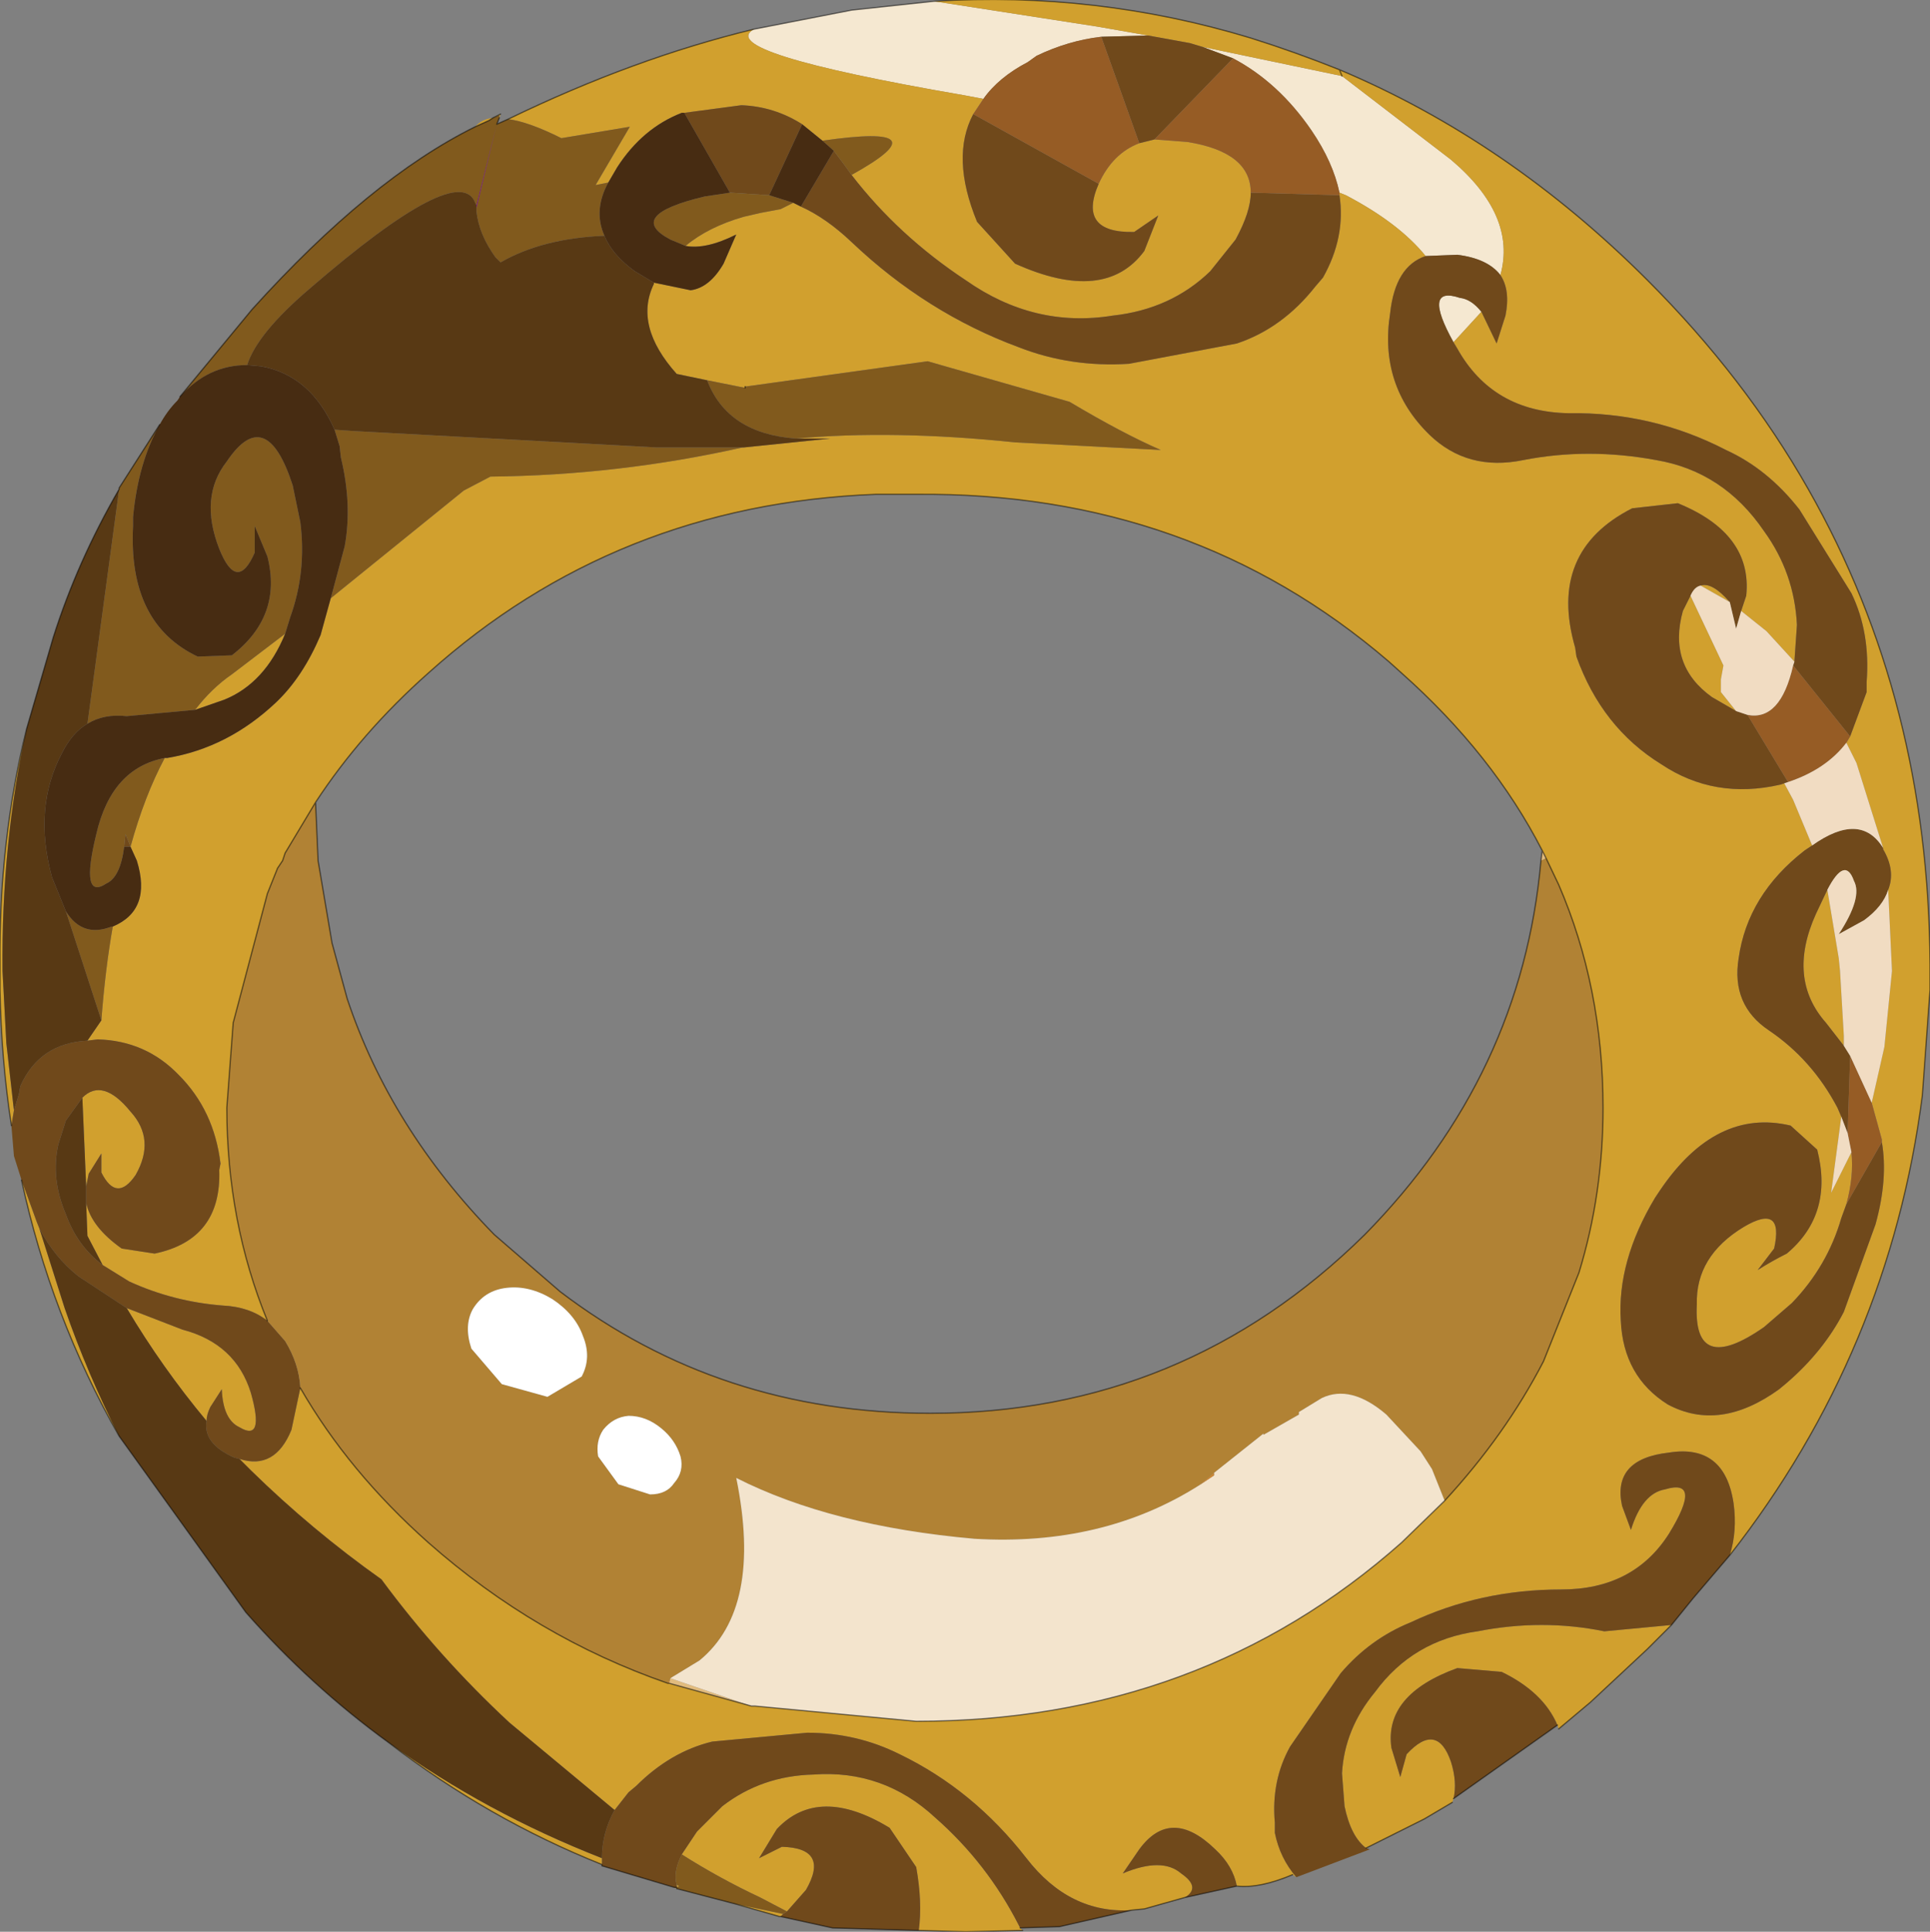 <?xml version="1.0"?>
<svg xmlns="http://www.w3.org/2000/svg" xmlns:xlink="http://www.w3.org/1999/xlink" width="76.15px" height="76.2px"><rect width="100%" height="100%" fill="#808080" stroke="none"/><g transform="matrix(1, 0, 0, 1, -243.85, -159.2)"><use xlink:href="#object-0" width="76.15" height="76.2" transform="matrix(1, 0, 0, 1, 243.85, 159.2)"/></g><defs><g transform="matrix(1, 0, 0, 1, -243.85, -159.2)" id="object-0"><path fill-rule="evenodd" fill="#f5e8d1" stroke="none" d="M273.6 160.35L277.45 159.6L280.7 159.25L287.15 160.25L289.15 160.6L287.3 160.65Q286 160.8 284.75 161.4L284.4 161.65Q283.25 162.25 282.65 163.1L281.85 162.95Q272 161.25 273.6 160.35M292.5 161.5L291.3 161.05L296.8 162.2L301.1 165.5Q303.7 167.7 303.05 170.05Q302.55 169.4 301.35 169.25L300.1 169.3Q299.05 168 296.95 166.9L296.7 166.8Q296.45 165.6 295.6 164.35Q294.3 162.45 292.5 161.5M301.2 172.7Q299.95 170.45 301.45 170.95Q301.9 171 302.3 171.5L301.2 172.7"/><path fill-rule="evenodd" fill="#d1a02e" stroke="none" d="M280.7 159.25Q287.1 158.85 293.2 160.7Q294.95 161.25 296.7 161.95Q303.35 164.75 308.85 170.25Q312.7 174.1 315.2 178.5Q319.95 186.85 320 197.25L320 198.25L319.7 202.4Q318.4 212.5 312.1 220.55Q312.4 219.6 312.25 218.5Q311.9 216.15 309.7 216.5Q307.45 216.75 307.85 218.6L308.2 219.55Q308.65 218.1 309.55 217.95Q311.05 217.5 309.7 219.7Q308.3 221.9 305.45 221.9Q302.25 221.9 299.5 223.2Q297.9 223.85 296.75 225.2L294.75 228.1Q294 229.45 294.15 231.1L294.15 231.5Q294.35 232.5 295 233.25L294.85 233.15Q293.55 233.7 292.65 233.6Q292.5 232.8 291.8 232.15Q290.05 230.45 288.8 232.15L288.15 233.1Q289.7 232.45 290.45 233.1Q291.25 233.65 290.6 234.05L289 234.5L288.5 234.55Q286.05 234.7 284.35 232.5Q282.25 229.8 279.35 228.4Q277.65 227.55 275.7 227.55L271.95 227.9Q270.3 228.3 268.95 229.65L268.65 229.9L268.1 230.6L263.95 227.15Q261.15 224.55 258.9 221.5Q256.15 219.55 253.75 217.2L253.3 216.75Q254.7 217.2 255.35 215.6L255.7 213.95Q257.6 217.25 260.75 220.05Q265 223.8 270.2 225.6L270.25 225.6L273.5 226.5L273.65 226.5L280 227.1Q291.2 227.1 299.15 220.05L300.85 218.4Q303.25 215.8 304.75 212.9L306.15 209.4Q307.1 206.3 307.1 202.9Q307.1 198.15 305.35 194.1L304.85 193.05L304.7 192.75Q302.75 188.95 299.15 185.75L298.65 185.3Q290.85 178.6 280 178.7L278.4 178.7Q268.15 179.1 260.75 185.75Q258.1 188.1 256.3 190.85L255.1 192.85L255 193.15L254.8 193.45L254.4 194.45L253.05 199.55L252.8 202.9Q252.8 207.4 254.4 211.3Q253.7 210.75 252.65 210.7Q250.7 210.55 248.95 209.75L247.9 209.1L247.3 207.95L247.25 206.65Q247.45 207.6 248.65 208.45L249.95 208.65Q252.6 208.1 252.5 205.35L252.55 205.1Q252.3 203 250.9 201.6Q249.6 200.25 247.7 200.2L247.3 200.25L247.85 199.45Q248 197.45 248.3 195.75Q249.85 195.1 249.25 193.15L249 192.6Q249.55 190.6 250.35 189.1L250.45 189.1Q252.85 188.7 254.75 186.9Q255.8 185.9 256.5 184.25L256.9 182.8L262.15 178.55L263.2 178Q268.25 177.95 273.15 176.85L273.2 176.85L276.6 176.5L275.25 176.5Q279.1 176.15 283.9 176.65L289.65 176.95Q288.15 176.3 286.05 175.05L280.45 173.45L273.25 174.45L273.25 174.5L271.75 174.2L270.55 173.95Q268.85 172.05 269.65 170.4L269.65 170.35L271.1 170.65Q271.85 170.55 272.4 169.6L272.9 168.45Q271.7 169.05 270.9 168.9Q271.8 168.15 273.2 167.75L273.85 167.6L274.65 167.45L275.15 167.2L275.45 167.35Q276.45 167.8 277.45 168.75Q280.4 171.55 284.05 172.9Q286.1 173.7 288.4 173.55L292.65 172.75Q294.45 172.15 295.75 170.5L296.05 170.15Q296.95 168.55 296.7 166.9L296.7 166.8L296.95 166.9Q299.05 168 300.1 169.3Q298.9 169.7 298.7 171.55Q298.25 174.4 300.25 176.35Q301.75 177.8 303.95 177.35Q306.5 176.85 309.2 177.35Q311.85 177.8 313.45 180.15Q314.65 181.8 314.75 183.85L314.65 185.3L313.55 184.1L312.55 183.3L312.75 182.7Q313 180.25 310.05 179.05L308.25 179.25Q304.9 180.95 306 184.75L306.05 185.1Q307.05 187.9 309.4 189.35Q311.5 190.75 314.1 190.15L314.25 190.1L314.6 190.75L315.35 192.55L315.05 192.75Q312.8 194.5 312.45 197Q312.15 198.85 313.65 199.85Q315.35 201 316.35 202.9L316.5 203.25L316.1 206.25L316.9 204.65Q317 205.6 316.7 206.7L316.5 207.25Q315.95 209.15 314.55 210.6L313.45 211.55Q310.65 213.5 310.8 210.65Q310.75 208.75 312.65 207.6Q314.25 206.65 313.85 208.45L313.2 209.3Q313.75 208.95 314.35 208.65Q316.2 207.1 315.55 204.55L314.5 203.6Q311.55 202.9 309.35 206.15L309.15 206.45Q307.65 208.95 307.8 211.3Q307.9 213.5 309.65 214.6Q311.7 215.7 314.05 214L314.35 213.75Q315.8 212.5 316.6 210.95L317.85 207.5Q318.35 205.7 318.1 204.25L318.1 204.15L317.7 202.7L318.2 200.5L318.5 197.5L318.35 194.3Q318.65 193.55 318.15 192.7L318.15 192.65L317.1 189.3L316.7 188.5L316.85 188.25L317.5 186.5L317.5 186.1Q317.65 184.15 316.9 182.6L314.85 179.3Q313.6 177.7 311.95 176.95Q309.05 175.45 305.75 175.5Q302.75 175.45 301.35 172.95L301.2 172.7L302.3 171.5L302.9 172.75L303.25 171.65Q303.45 170.65 303.05 170.05Q303.7 167.7 301.1 165.5L296.8 162.2L291.3 161.05L290.8 160.9L289.15 160.6L287.15 160.25L280.7 159.25M309.8 223.3L308.85 224.25L306.6 226.35L305.35 227.4L305.3 227.25Q304.75 225.95 303.1 225.15L301.35 225Q298.45 226.05 298.75 228.15L299.1 229.3L299.35 228.4Q300.55 227.1 301.1 228.7Q301.35 229.5 301.2 230.15L301.15 230.3L300.05 230.95L298.65 231.65L297.75 232.1Q297.15 231.65 296.9 230.45L296.8 229.15Q296.9 227.4 298.1 225.95Q299.6 223.9 302.15 223.55Q304.7 223.05 307.15 223.55L309.8 223.3M284.1 235.25L284.2 235.35L281.95 235.4L280.1 235.35Q280.25 234.25 280 232.85L278.95 231.3Q276.15 229.6 274.5 231.35L273.8 232.5L274.7 232.05Q276.6 232.1 275.65 233.75L274.9 234.6L273.85 234.05Q272.25 233.3 270.75 232.35L271.35 231.45L272.35 230.45Q273.9 229.25 275.95 229.2Q278.7 229 280.75 230.9Q282.8 232.7 284.05 235.15L284.1 235.25M274.65 234.8L274.6 234.8L272.85 234.3L274.75 234.7L274.65 234.8M267.6 232.75Q263.1 230.95 259.2 227.95Q263 230.7 267.6 232.5L267.6 232.75M248.55 215.85Q245.85 211.1 244.7 205.75L245.3 207.4L245.4 207.65L246.4 210.8Q247.3 213.4 248.55 215.85M244.3 203.6Q243.9 201 243.85 198.25L243.85 197.25Q243.8 192.4 244.9 187.95Q243.9 192.45 243.95 197.5L244.1 200.35L244.4 203L244.3 203.6M262.6 164.2Q262.85 163.9 263.3 163.85L263.6 163.7L263.55 163.85L263.55 163.75L263.3 163.85L263.15 163.95L262.6 164.2M263.9 163.9Q268.85 161.5 273.6 160.35Q272 161.25 281.85 162.95L282.65 163.1L282.25 163.7Q281.35 165.4 282.4 167.95L283.9 169.6Q287.45 171.2 289 169.1L289.55 167.7L288.6 168.35Q286.35 168.4 287.2 166.45Q287.75 165.25 288.8 164.85L289.4 164.7L290.7 164.8Q293.2 165.2 293.2 166.8Q293.2 167.55 292.6 168.65L291.6 169.9Q290.05 171.4 287.75 171.65Q284.65 172.15 281.95 170.25Q279.3 168.5 277.45 166.1Q281.15 164.05 276.3 164.75L275.5 164.1Q274.4 163.4 273.1 163.35L270.85 163.65L270.75 163.65Q269.2 164.25 268.2 165.8L267.85 166.4L267.35 166.5L268.7 164.2L266 164.65Q264.7 164 263.9 163.9M251.55 187.2Q252.2 186.35 253 185.8L255.1 184.2Q254.3 186.15 252.7 186.8L251.55 187.2M296.7 161.95L296.8 162.2L296.7 161.95M312.35 187.25L311.4 186.7Q309.65 185.45 310.25 183.3L310.55 182.7L311.85 185.45L311.75 186L311.75 186.25L311.75 186.5L312.35 187.25M310.95 182.3Q311.4 182.15 312.1 182.95L310.95 182.3M315.95 194.3L316.4 197L316.45 197.5L316.6 200.05L316.6 200.45L315.9 199.55Q314.35 197.8 315.5 195.25L315.95 194.3M247.1 202.5Q247.9 201.7 249 203.05Q250 204.15 249.2 205.55Q248.45 206.65 247.85 205.45L247.85 204.7L247.35 205.5L247.25 206L247.1 202.5M248.85 210.8L251.05 211.65Q253.15 212.2 253.75 214.15Q254.3 216.1 253.3 215.5Q252.65 215.2 252.6 214L252.15 214.7Q252 215 252 215.25Q250.25 213.15 248.85 210.8M270.55 233.65L270.55 233.6L270.55 233.55L270.65 233.6L270.55 233.65"/><path fill-rule="evenodd" fill="#70491b" stroke="none" d="M312.1 220.55L310.65 222.25L309.8 223.3L307.15 223.55Q304.7 223.05 302.15 223.55Q299.6 223.9 298.1 225.95Q296.9 227.4 296.8 229.15L296.9 230.45Q297.15 231.65 297.75 232.1L297.9 232.15L295 233.25Q294.35 232.5 294.15 231.5L294.15 231.1Q294 229.45 294.75 228.1L296.75 225.2Q297.9 223.85 299.5 223.2Q302.25 221.9 305.45 221.9Q308.3 221.9 309.7 219.7Q311.05 217.5 309.55 217.95Q308.65 218.1 308.2 219.55L307.85 218.6Q307.45 216.75 309.7 216.5Q311.9 216.15 312.25 218.5Q312.4 219.6 312.1 220.55M305.3 227.25L301.2 230.15Q301.35 229.5 301.1 228.7Q300.55 227.1 299.35 228.4L299.1 229.3L298.75 228.15Q298.45 226.05 301.35 225L303.1 225.15Q304.75 225.95 305.3 227.25M292.65 233.6L290.6 234.05Q291.25 233.65 290.45 233.1Q289.7 232.45 288.15 233.1L288.8 232.15Q290.05 230.45 291.8 232.15Q292.5 232.8 292.65 233.6M288.5 234.55L285.65 235.2L284.1 235.25L284.05 235.15Q282.8 232.7 280.75 230.9Q278.7 229 275.95 229.2Q273.9 229.25 272.35 230.45L271.35 231.45L270.75 232.35Q270.4 233.05 270.55 233.55L270.55 233.6L270.55 233.65L270.45 233.65L267.6 232.8L267.6 232.75L267.6 232.5Q267.6 231.5 268.1 230.6L268.65 229.9L268.95 229.65Q270.3 228.3 271.95 227.9L275.7 227.55Q277.65 227.55 279.35 228.4Q282.25 229.8 284.35 232.5Q286.05 234.7 288.5 234.55M280.1 235.35L276.7 235.25L274.65 234.8L274.75 234.7L274.9 234.6L275.65 233.75Q276.6 232.1 274.7 232.05L273.8 232.5L274.5 231.35Q276.15 229.6 278.95 231.3L280 232.85Q280.25 234.25 280.1 235.35M244.7 205.75L244.4 204.8L244.3 203.6L244.4 203L244.6 202.35L244.65 202.05Q245.4 200.35 247.3 200.25L247.7 200.2Q249.6 200.25 250.9 201.6Q252.3 203 252.55 205.1L252.5 205.35Q252.6 208.1 249.95 208.65L248.65 208.45Q247.45 207.6 247.25 206.65L247.25 206L247.35 205.5L247.85 204.7L247.85 205.45Q248.45 206.65 249.2 205.55Q250 204.15 249 203.05Q247.9 201.7 247.1 202.5L246.45 203.4L246.15 204.35Q245.85 205.7 246.45 207.1Q246.9 208.35 247.9 209.1L248.95 209.75Q250.7 210.55 252.65 210.7Q253.7 210.75 254.4 211.3L255.1 212.1Q255.65 213 255.7 213.95L255.35 215.6Q254.7 217.2 253.3 216.75L253.1 216.7Q251.85 216.15 252 215.25Q252 215 252.15 214.7L252.6 214Q252.65 215.2 253.3 215.5Q254.3 216.1 253.75 214.15Q253.15 212.2 251.05 211.65L248.85 210.8L246.95 209.55Q246 208.8 245.4 207.65L245.3 207.4L244.7 205.75M287.3 160.65L289.15 160.6L290.8 160.9L291.3 161.05L292.5 161.5L289.4 164.7L288.8 164.85L287.3 160.65M270.85 163.65L273.1 163.35Q274.4 163.4 275.5 164.1L274.2 166.9L272.65 166.8L270.85 163.65M277.45 166.1Q279.3 168.5 281.95 170.25Q284.65 172.15 287.75 171.65Q290.05 171.4 291.6 169.9L292.6 168.65Q293.2 167.55 293.2 166.8L296.7 166.9L296.7 166.8L296.7 166.9Q296.95 168.55 296.05 170.15L295.75 170.5Q294.45 172.15 292.65 172.75L288.4 173.55Q286.1 173.7 284.05 172.9Q280.4 171.55 277.45 168.75Q276.45 167.8 275.45 167.35L276.75 165.15L277.2 165.75L277.45 166.1M287.2 166.45Q286.35 168.4 288.6 168.35L289.55 167.7L289 169.1Q287.45 171.2 283.9 169.6L282.4 167.95Q281.35 165.4 282.25 163.7L287.2 166.45M248.75 192.6L248.8 192.1L249 192.6L248.75 192.6M300.1 169.3L301.35 169.25Q302.55 169.4 303.05 170.05Q303.45 170.65 303.25 171.65L302.9 172.75L302.3 171.5Q301.9 171 301.45 170.95Q299.95 170.45 301.2 172.7L301.35 172.95Q302.75 175.45 305.75 175.5Q309.05 175.45 311.95 176.95Q313.6 177.7 314.85 179.3L316.9 182.6Q317.65 184.15 317.5 186.1L317.5 186.5L316.85 188.25L314.6 185.45L314.65 185.3L314.75 183.85Q314.65 181.8 313.45 180.15Q311.85 177.8 309.2 177.35Q306.5 176.85 303.95 177.35Q301.75 177.8 300.25 176.35Q298.25 174.4 298.7 171.55Q298.9 169.7 300.1 169.3M318.15 192.65L318.15 192.7Q318.65 193.55 318.35 194.3Q318.15 194.95 317.4 195.5L316.4 196.05Q317.35 194.6 317 193.95Q316.65 192.95 315.95 194.3L315.5 195.25Q314.35 197.8 315.9 199.55L316.6 200.45L316.85 200.85L316.75 203.9L316.5 203.25L316.35 202.9Q315.35 201 313.65 199.85Q312.15 198.85 312.45 197Q312.8 194.5 315.05 192.75L315.35 192.55Q317.25 191.2 318.15 192.65M318.1 204.25Q318.35 205.7 317.85 207.5L316.6 210.95Q315.8 212.5 314.35 213.75L314.05 214Q311.7 215.7 309.65 214.6Q307.9 213.5 307.8 211.3Q307.65 208.95 309.15 206.45L309.35 206.15Q311.55 202.9 314.5 203.6L315.55 204.55Q316.2 207.1 314.35 208.65Q313.75 208.95 313.2 209.3L313.85 208.45Q314.25 206.65 312.65 207.6Q310.75 208.75 310.8 210.65Q310.65 213.5 313.45 211.55L314.55 210.6Q315.95 209.15 316.5 207.25L316.7 206.7L318.1 204.25M314.25 190.1L314.1 190.15Q311.5 190.75 309.4 189.35Q307.05 187.9 306.05 185.1L306 184.75Q304.9 180.95 308.25 179.25L310.05 179.05Q313 180.25 312.75 182.7L312.55 183.3L312.35 184L312.1 182.95Q311.4 182.15 310.95 182.3Q310.7 182.35 310.55 182.7L310.25 183.3Q309.65 185.45 311.4 186.7L312.35 187.25L312.8 187.4L314.4 190.05L314.25 190.1"/><path fill-rule="evenodd" fill="#815a1d" stroke="none" d="M272.85 234.3L270.55 233.7L270.45 233.65L270.55 233.65L270.65 233.6L270.55 233.55Q270.4 233.05 270.75 232.35Q272.25 233.3 273.85 234.05L274.9 234.6L274.75 234.7L272.85 234.3M248.55 178.5L248.55 178.45L250.15 175.95Q249.3 177.45 249.1 179.6L249.1 179.95Q248.9 183.8 251.65 185.1L253 185.05Q255 183.5 254.4 181.15L253.9 179.95L253.9 181Q253.2 182.6 252.5 180.85Q251.7 178.8 252.8 177.4Q254.35 175.1 255.4 178.35L255.7 179.8Q255.95 181.75 255.3 183.55L255.1 184.2L253 185.8Q252.2 186.35 251.55 187.2L248.85 187.45Q247.95 187.35 247.3 187.75L248.55 178.5M250.95 174.85L253.8 171.4Q258.45 166.25 262.6 164.2L263.15 163.95L263.3 163.85L263.55 163.75L263.55 163.85L263.45 164.1L263.9 163.9Q264.7 164 266 164.65L268.7 164.2L267.35 166.5L267.85 166.4Q267.25 167.5 267.7 168.5Q265.25 168.6 263.6 169.55L263.4 169.35Q262.75 168.45 262.65 167.55L262.65 167.4L263.45 164.1L262.65 167.3L262.6 167.2Q261.95 165.5 256.05 170.6Q254 172.35 253.6 173.6Q252.05 173.6 250.95 174.85M276.3 164.75Q281.15 164.05 277.45 166.1L277.2 165.75L276.75 165.15L276.3 164.75M270.9 168.9L270.3 168.65Q268.5 167.7 271.65 166.95L272.65 166.8L274.2 166.9L275.15 167.2L274.65 167.45L273.85 167.6L273.2 167.75Q271.8 168.15 270.9 168.9M271.75 174.2L273.25 174.5L273.25 174.45L280.45 173.45L286.05 175.05Q288.15 176.3 289.65 176.95L283.9 176.65Q279.1 176.15 275.25 176.5Q272.55 176.3 271.75 174.2M273.15 176.85Q268.25 177.95 263.2 178L262.15 178.55L256.9 182.8L257.45 180.75Q257.75 179.1 257.3 177.25L257.25 176.8L257.05 176.15L257.75 176.2L269.75 176.85L273.15 176.85M250.35 189.1Q249.55 190.6 249 192.6L248.8 192.1L248.75 192.6Q248.6 193.8 248.05 194.05Q247 194.75 247.65 192.1Q248.25 189.5 250.35 189.1M248.3 195.75Q248 197.45 247.85 199.45L246.45 195.15Q247.1 196.2 248.25 195.75L248.3 195.75"/><path fill-rule="evenodd" fill="#583914" stroke="none" d="M259.2 227.95Q256.1 225.7 253.55 222.8L248.55 215.85Q247.3 213.4 246.4 210.8L245.4 207.65Q246 208.8 246.95 209.55L248.85 210.8Q250.25 213.15 252 215.25Q251.85 216.15 253.1 216.7L253.3 216.75L253.75 217.2Q256.15 219.55 258.9 221.5Q261.15 224.55 263.95 227.15L268.1 230.6Q267.6 231.5 267.6 232.5Q263 230.7 259.2 227.95M244.9 187.95L245.95 184.35Q246.9 181.35 248.55 178.5L247.3 187.75Q246.7 188.1 246.3 188.9Q245.15 191.05 245.9 193.8L246.45 195.15L247.85 199.45L247.3 200.25Q245.4 200.35 244.65 202.05L244.6 202.35L244.4 203L244.1 200.35L243.95 197.5Q243.9 192.45 244.9 187.95M262.65 167.3L262.65 167.4L262.65 167.55Q262.75 168.45 263.4 169.35L263.6 169.55Q265.25 168.6 267.7 168.5Q268 169.25 268.9 169.9L269.65 170.35L269.65 170.4Q268.85 172.05 270.55 173.95L271.75 174.2Q272.55 176.3 275.25 176.5L276.6 176.5L273.2 176.85L273.15 176.85L269.75 176.85L257.75 176.2L257.05 176.15Q256.1 174 254.15 173.65L253.6 173.6Q254 172.35 256.05 170.6Q261.95 165.5 262.6 167.2L262.65 167.3M247.25 206.65L247.3 207.95L247.9 209.1Q246.9 208.35 246.45 207.1Q245.85 205.7 246.15 204.35L246.45 203.4L247.1 202.5L247.25 206L247.25 206.65"/><path fill-rule="evenodd" fill="#472c12" stroke="none" d="M250.15 175.95Q250.45 175.4 250.85 175L250.95 174.85Q252.05 173.6 253.6 173.6L254.15 173.65Q256.1 174 257.05 176.15L257.25 176.8L257.3 177.25Q257.75 179.1 257.45 180.75L256.9 182.8L256.5 184.25Q255.8 185.9 254.75 186.9Q252.85 188.7 250.45 189.1L250.35 189.1Q248.25 189.5 247.65 192.1Q247 194.75 248.05 194.05Q248.6 193.8 248.75 192.6L249 192.6L249.25 193.15Q249.85 195.1 248.3 195.75L248.25 195.75Q247.1 196.2 246.45 195.15L245.9 193.8Q245.15 191.05 246.3 188.9Q246.7 188.1 247.3 187.75Q247.95 187.35 248.85 187.45L251.55 187.2L252.7 186.8Q254.3 186.15 255.1 184.2L255.3 183.55Q255.95 181.75 255.7 179.8L255.4 178.35Q254.35 175.1 252.8 177.4Q251.7 178.8 252.5 180.85Q253.2 182.6 253.9 181L253.9 179.95L254.4 181.15Q255 183.5 253 185.05L251.65 185.1Q248.9 183.8 249.1 179.95L249.1 179.6Q249.3 177.45 250.15 175.95M267.85 166.4L268.2 165.8Q269.2 164.25 270.75 163.65L270.85 163.65L272.65 166.8L271.65 166.95Q268.5 167.7 270.3 168.65L270.9 168.9Q271.7 169.05 272.9 168.45L272.4 169.6Q271.85 170.55 271.1 170.65L269.65 170.35L268.9 169.9Q268 169.25 267.7 168.5Q267.25 167.5 267.85 166.4M275.5 164.1L276.3 164.75L276.75 165.15L275.45 167.35L275.15 167.2L274.2 166.9L275.5 164.1"/><path fill-rule="evenodd" fill="#780178" stroke="none" d="M263.55 163.85L263.45 164.1L262.65 167.3L262.65 167.4L263.45 164.1L263.55 163.85"/><path fill-rule="evenodd" fill="#965c25" stroke="none" d="M282.65 163.1Q283.25 162.25 284.4 161.65L284.75 161.4Q286 160.8 287.3 160.65L288.8 164.85Q287.75 165.25 287.2 166.45L282.25 163.7L282.65 163.1M293.2 166.8Q293.2 165.2 290.7 164.8L289.4 164.7L292.5 161.5Q294.3 162.45 295.6 164.35Q296.45 165.6 296.7 166.8L296.7 166.9L293.2 166.8M316.85 188.25L316.7 188.5Q315.9 189.55 314.4 190.05L312.8 187.4Q314.1 187.65 314.6 185.45L316.85 188.25M317.7 202.7L318.1 204.15L318.1 204.25L316.7 206.7Q317 205.6 316.9 204.65L316.75 203.9L316.85 200.85L317.7 202.7"/><path fill-rule="evenodd" fill="#b18234" stroke="none" d="M254.4 211.3Q252.8 207.4 252.8 202.9L253.05 199.55L254.4 194.45L254.8 193.45L255 193.15L255.1 192.85L256.3 190.85L256.4 193.15L256.95 196.4L257.55 198.6Q259.25 203.7 263.35 207.9L265.95 210.15Q272.25 214.95 280.55 214.95Q290.55 214.95 297.7 207.9Q303.9 201.6 304.65 193.15L304.85 193.05L305.35 194.1Q307.1 198.15 307.1 202.9Q307.1 206.3 306.15 209.4L304.75 212.9Q303.25 215.8 300.85 218.4L300.35 217.15L299.9 216.45L298.55 215Q297.15 213.8 296 214.35L295.1 214.9L295.1 215L293.7 215.8L293.7 215.75L291.75 217.3L291.15 217.8Q287.35 220.2 282.3 219.9Q276.65 219.4 272.9 217.5Q273.95 222.65 271.45 224.7L270.3 225.4L270.2 225.6Q265 223.8 260.75 220.05Q257.6 217.25 255.7 213.95Q255.65 213 255.1 212.1L254.4 211.3M268.65 215.05Q268.05 215.1 267.65 215.6Q267.35 216.05 267.45 216.65L268.25 217.75L269.5 218.15Q270.15 218.15 270.45 217.7Q270.85 217.25 270.7 216.65Q270.5 216 269.95 215.55Q269.35 215.05 268.65 215.05M265.65 210.45Q264.75 209.9 263.85 210Q262.95 210.1 262.5 210.85Q262.15 211.5 262.45 212.4L263.65 213.8L265.45 214.3L266.8 213.5Q267.2 212.75 266.85 211.9Q266.55 211.05 265.65 210.45"/><path fill-rule="evenodd" fill="#e1bb7d" stroke="none" d="M304.7 192.75L304.85 193.05L304.65 193.15L304.7 192.75M273.5 226.5L270.25 225.6L270.3 225.4L273.5 226.5"/><path fill-rule="evenodd" fill="#f3e4cd" stroke="none" d="M300.85 218.4L299.15 220.05Q291.2 227.1 280 227.1L273.65 226.5L273.5 226.5L270.3 225.4L271.45 224.7Q273.95 222.65 272.9 217.5Q276.65 219.4 282.3 219.9Q287.35 220.2 291.15 217.8L291.75 217.4L291.75 217.3L293.7 215.75L293.7 215.8L295.1 215L295.1 214.9L296 214.35Q297.15 213.8 298.55 215L299.9 216.45L300.35 217.15L300.85 218.4"/><path fill-rule="evenodd" fill="#ce8731" stroke="none" d="M270.25 225.6L270.2 225.6L270.3 225.4L270.25 225.6M291.75 217.3L291.75 217.4L291.15 217.8L291.75 217.3"/><path fill-rule="evenodd" fill="#f1dcc2" stroke="none" d="M316.7 188.5L317.1 189.3L318.15 192.65Q317.25 191.2 315.35 192.55L314.6 190.75L314.25 190.1L314.4 190.05Q315.9 189.55 316.7 188.5M318.35 194.3L318.5 197.5L318.2 200.5L317.7 202.7L316.85 200.85L316.6 200.45L316.6 200.05L316.45 197.5L316.4 197L315.95 194.3Q316.65 192.95 317 193.95Q317.35 194.6 316.4 196.05L317.4 195.5Q318.15 194.95 318.35 194.3M316.9 204.65L316.1 206.25L316.5 203.25L316.75 203.9L316.9 204.65M312.55 183.3L313.55 184.1L314.65 185.3L314.6 185.45Q314.1 187.65 312.8 187.4L312.35 187.25L311.75 186.5L311.75 186.25L311.75 186L311.85 185.45L310.55 182.7Q310.7 182.35 310.95 182.3L312.1 182.95L312.35 184L312.55 183.3"/><path fill-rule="evenodd" fill="#ffffff" stroke="none" d="M268.65 215.05Q269.35 215.05 269.95 215.55Q270.5 216 270.7 216.65Q270.85 217.25 270.45 217.7Q270.15 218.15 269.5 218.15L268.25 217.75L267.45 216.65Q267.35 216.05 267.65 215.6Q268.05 215.1 268.65 215.05M265.65 210.45Q266.55 211.05 266.85 211.9Q267.2 212.75 266.8 213.5L265.45 214.3L263.65 213.8L262.45 212.4Q262.15 211.5 262.5 210.85Q262.95 210.1 263.85 210Q264.75 209.9 265.65 210.45"/><path fill-rule="evenodd" fill="#d0b82f" stroke="none" d="M270.3 225.4L270.2 225.6L270.3 225.4"/><path fill="none" stroke="#000000" stroke-opacity="0.502" stroke-width="0.05" stroke-linecap="round" stroke-linejoin="round" d="M273.6 160.35L277.45 159.6L280.7 159.25Q287.1 158.85 293.2 160.7Q294.95 161.25 296.7 161.95Q303.35 164.75 308.85 170.25Q312.7 174.1 315.2 178.5Q319.95 186.85 320 197.25L320 198.25L319.7 202.4Q318.4 212.5 312.1 220.55L310.65 222.25L309.8 223.3L308.85 224.25L306.6 226.35L305.35 227.4M305.3 227.25L301.2 230.15M301.15 230.3L300.05 230.95L298.65 231.65L297.75 232.1M294.85 233.15Q293.55 233.7 292.65 233.6L290.6 234.05L289 234.5L288.5 234.55L285.65 235.2L284.1 235.25M284.2 235.35L281.95 235.4L280.1 235.35L276.7 235.25L274.65 234.8L274.6 234.8L272.85 234.3L270.55 233.7M270.45 233.65L267.6 232.8L267.6 232.75Q263.1 230.95 259.2 227.95Q256.1 225.7 253.55 222.8L248.55 215.85Q245.85 211.1 244.7 205.75M244.3 203.6Q243.9 201 243.85 198.25L243.85 197.25Q243.8 192.4 244.9 187.95L245.95 184.35Q246.9 181.35 248.55 178.5L248.55 178.45L250.15 175.95M250.95 174.85L253.8 171.4Q258.45 166.25 262.6 164.2L263.15 163.95L263.3 163.85L263.6 163.7M263.55 163.85L263.45 164.1L263.9 163.9Q268.85 161.5 273.6 160.35M273.25 174.5L273.25 174.45M254.4 211.3Q252.8 207.4 252.8 202.9L253.05 199.55L254.4 194.45L254.8 193.45L255 193.15L255.1 192.85L256.3 190.85Q258.1 188.1 260.75 185.75Q268.15 179.1 278.4 178.7L280 178.7Q290.85 178.6 298.65 185.3L299.15 185.75Q302.75 188.95 304.7 192.75L304.85 193.05L305.35 194.1Q307.1 198.15 307.1 202.9Q307.1 206.3 306.15 209.4L304.75 212.9Q303.25 215.8 300.85 218.4L299.15 220.05Q291.2 227.1 280 227.1L273.65 226.5L273.5 226.5L270.25 225.6L270.2 225.6Q265 223.8 260.75 220.05Q257.6 217.25 255.7 213.95M256.3 190.85L256.4 193.15L256.95 196.4L257.55 198.6Q259.25 203.7 263.35 207.9L265.95 210.15Q272.25 214.95 280.55 214.95Q290.55 214.95 297.7 207.9Q303.9 201.6 304.65 193.15L304.7 192.75M296.8 162.2L296.7 161.95M270.55 233.65L270.45 233.65"/></g></defs></svg>

